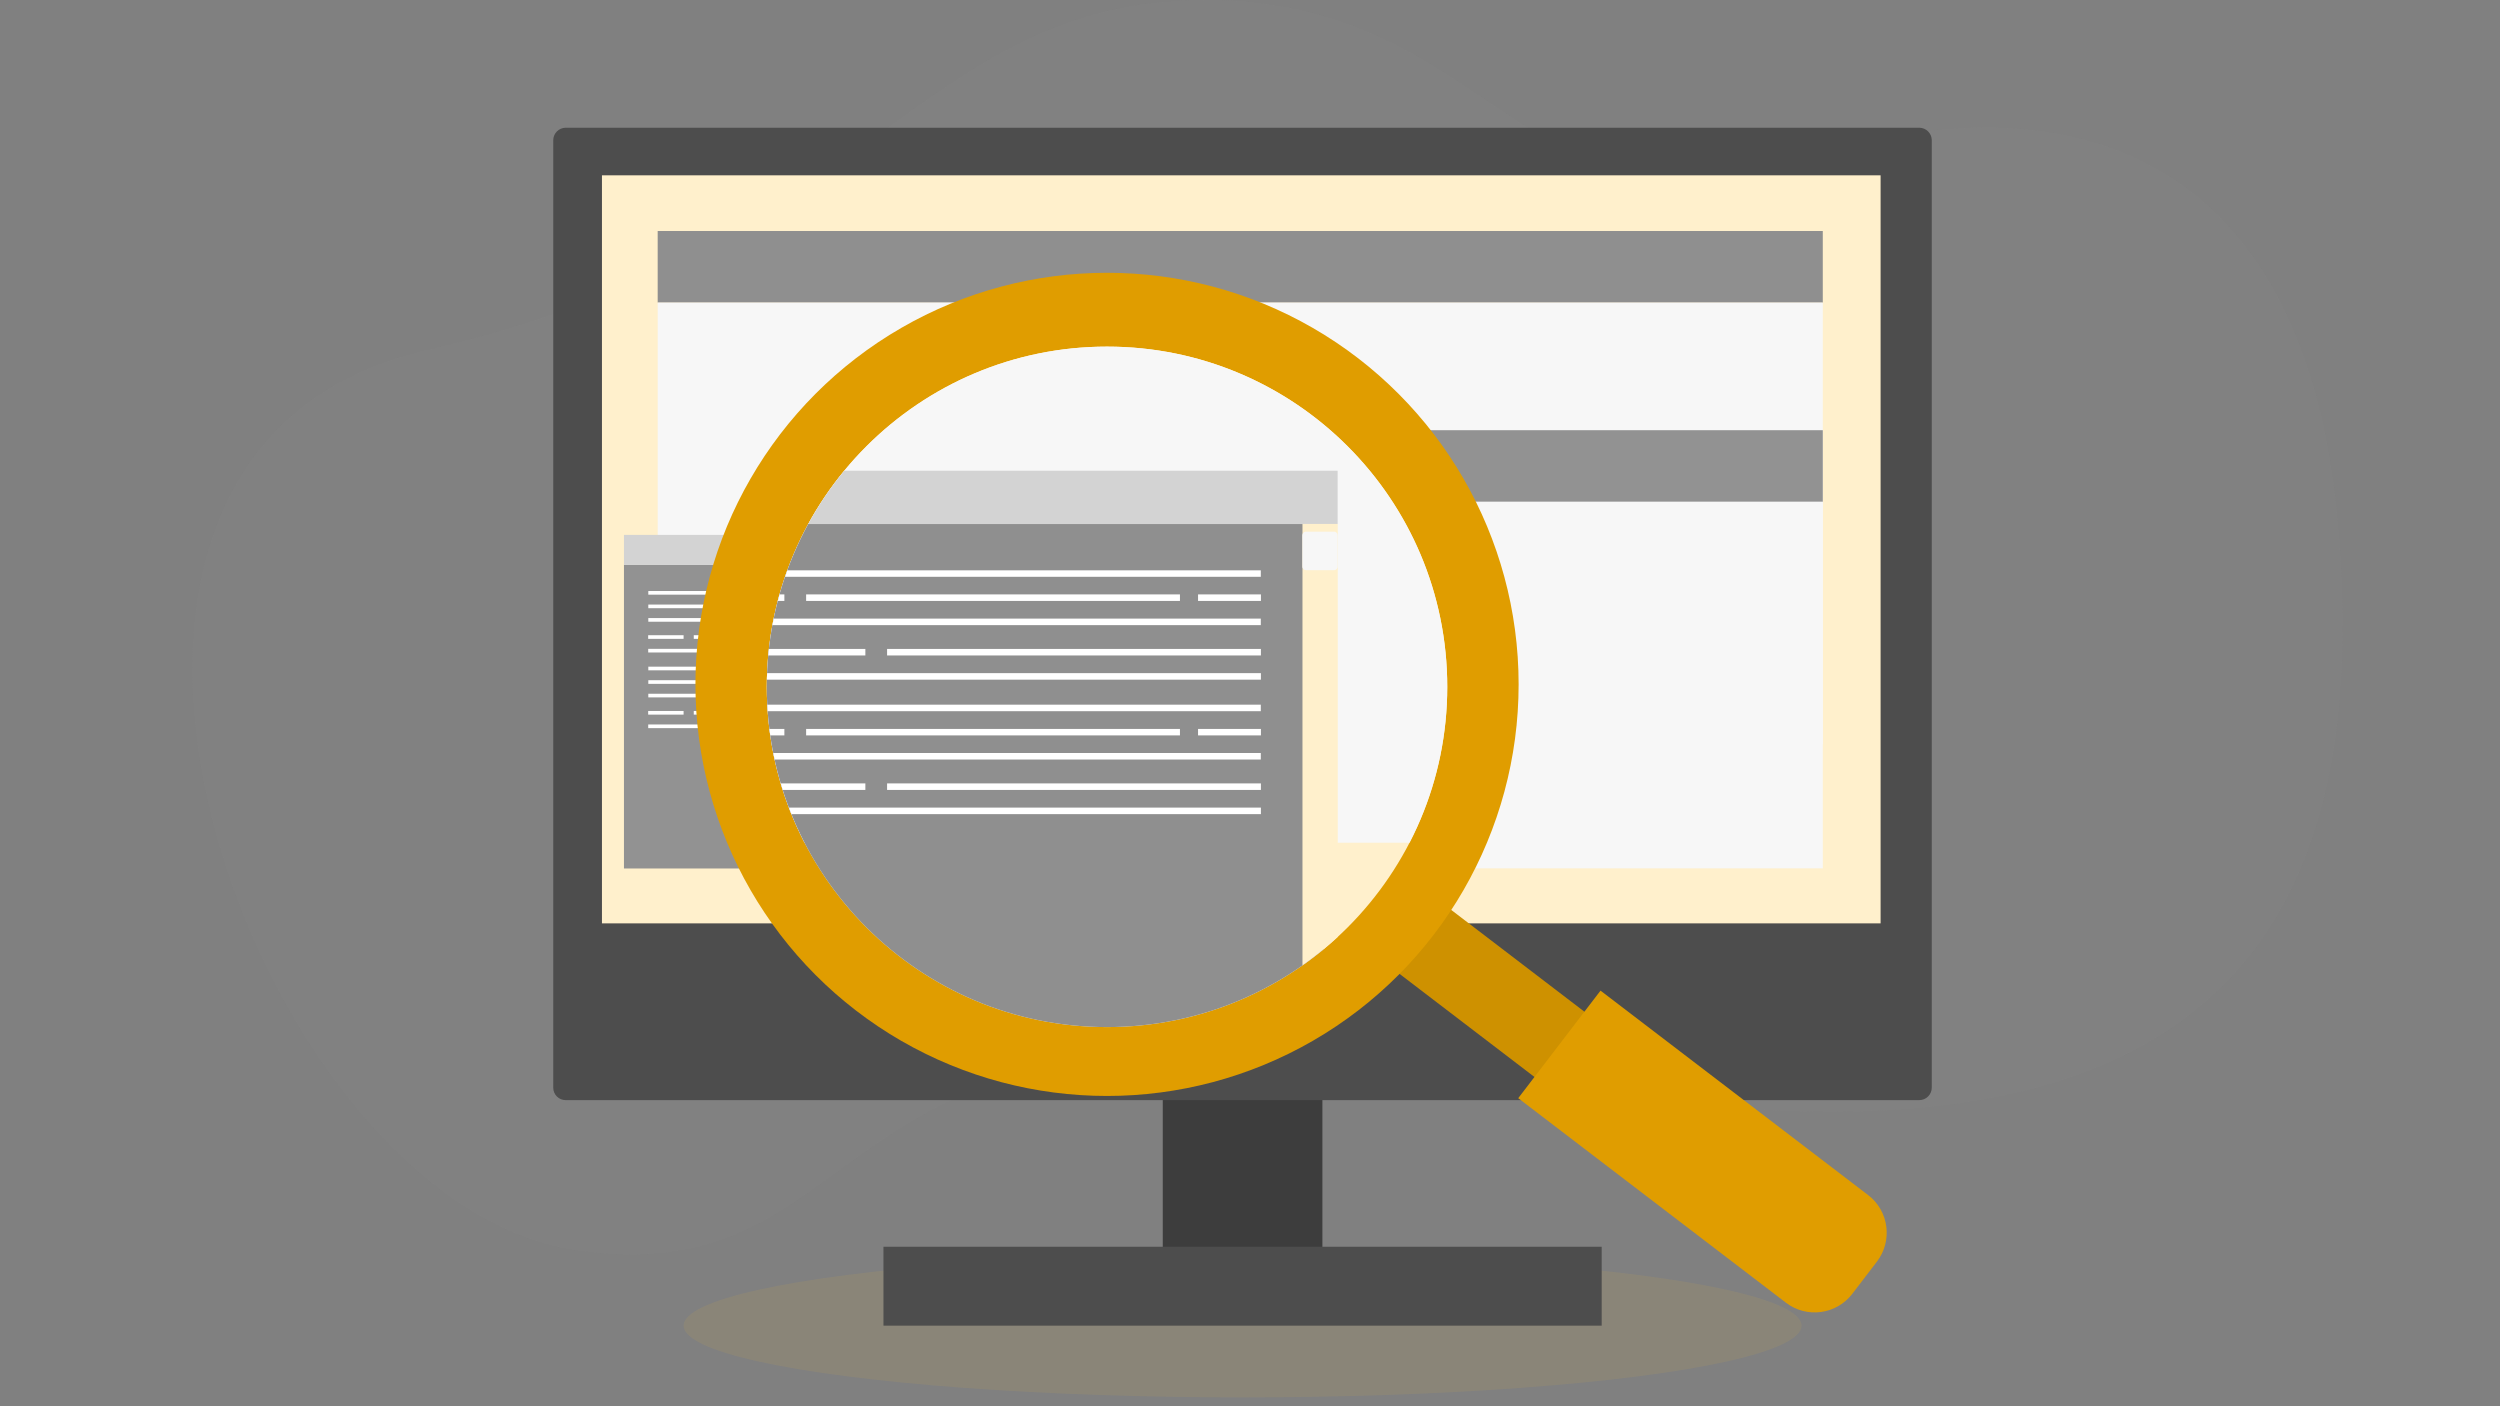 <svg xmlns="http://www.w3.org/2000/svg" xmlns:xlink="http://www.w3.org/1999/xlink" enableBackground="new 0 0 1920 1080" viewBox="0 0 1920 1080" id="testing"><rect x="0" y="0" width="1920" height="1080" fill="#808080" stroke="none"/><path fill="#8f8f8f" d="M326.9 269.1C668.7 190.9 705.3-.1 926.2 0s245.8 192.7 450.1 124.6 394-16.3 419.4 279-77.9 530.7-630.4 424.2S690.9 996 442.4 960.2C193.9 924.5-14.9 347.3 326.9 269.1z" opacity=".1" className="color2a94f4 svgShape"></path><ellipse cx="954.3" cy="1018.1" fill="#eab434" opacity=".1" rx="429.3" ry="55.1" className="color34c3ea svgShape"></ellipse><path fill="#3d3d3d" d="M893 629.4h122.6v372.4H893z" className="color0b4870 svgShape"></path><path fill="#4d4d4d" d="M434.5 844.9H1474c5.3 0 9.6-4.3 9.6-9.6V107.7c0-5.3-4.3-9.6-9.6-9.6H434.5c-5.3 0-9.6 4.3-9.6 9.6v727.7c0 5.3 4.3 9.5 9.6 9.5z" className="color0e538c svgShape"></path><path fill="#2e2e2e" d="M920.1 781.5c0 18.9 15.3 34.2 34.2 34.2 18.9 0 34.2-15.3 34.2-34.2 0-18.9-15.3-34.1-34.2-34.1-18.9-.1-34.2 15.2-34.2 34.1z" className="color163c47 svgShape"></path><path fill="#4d4d4d" d="M678.5 957.5h551.6v60.6H678.5z" className="color0e538c svgShape"></path><path fill="#fff0cc" d="M462.4 134.7h982v574.5h-982z" transform="rotate(-180 953.35 421.924)" className="colorcce9ff svgShape"></path><path fill="#8f8f8f" d="M505.1 177.4h894.8v55H505.1z" className="color2a94f4 svgShape"></path><path fill="#f7f7f7" d="M505.1 232.4h894.8v339.2H505.1z" className="colorf7f7f7 svgShape"></path><path fill="#929292" d="M479.2 433.9h413.4V667H479.2z" className="color31a1f4 svgShape"></path><path fill="#d3d3d3" d="M479.2 410.8h419.4v23.1H479.2z" className="colord3d3d3 svgShape"></path><path fill="#ffffff" d="M668.8 464.3h161.6v2.8H668.8zM497.9 453.9h367.5v2.8H497.9zM497.9 464.3h161.6v2.8H497.9zM838.2 464.3h27.2v2.8h-27.2z" className="colorffffff svgShape"></path><path fill="#ffffff" d="M532.8 487.9h161.6v2.8H532.8z" transform="rotate(-180 613.61 489.27)" className="colorffffff svgShape"></path><path fill="#ffffff" d="M497.9 498.3h367.5v2.8H497.9z" transform="rotate(-180 681.612 499.706)" className="colorffffff svgShape"></path><path fill="#ffffff" d="M703.8 487.9h161.6v2.8H703.8z" transform="rotate(-180 784.569 489.27)" className="colorffffff svgShape"></path><path fill="#ffffff" d="M497.9 487.9h27.2v2.8h-27.2z" transform="rotate(-180 511.445 489.27)" className="colorffffff svgShape"></path><path fill="#ffffff" d="M497.9 474.7h367.5v2.8H497.9zM668.8 522.4h161.6v2.8H668.8zM497.9 512h367.5v2.8H497.9zM497.9 522.4h161.6v2.8H497.9zM838.2 522.4h27.2v2.8h-27.2z" className="colorffffff svgShape"></path><path fill="#ffffff" d="M532.8 545.9h161.6v2.8H532.8z" transform="rotate(-180 613.61 547.365)" className="colorffffff svgShape"></path><path fill="#ffffff" d="M497.9 556.4h367.5v2.8H497.9z" transform="rotate(-180 681.612 557.801)" className="colorffffff svgShape"></path><path fill="#ffffff" d="M703.8 545.9h161.6v2.8H703.8z" transform="rotate(-180 784.569 547.365)" className="colorffffff svgShape"></path><path fill="#ffffff" d="M497.9 545.9h27.2v2.8h-27.2z" transform="rotate(-180 511.445 547.365)" className="colorffffff svgShape"></path><path fill="#ffffff" d="M497.9 532.8h367.5v2.8H497.9z" className="colorffffff svgShape"></path><path fill="#e0d1ad" d="M883.3 433.9h15.2V667h-15.2z" className="coloradcfe0 svgShape"></path><path fill="#929292" d="M929.3 330.4h470.6v55H929.3z" className="color31a1f4 svgShape"></path><path fill="#f7f7f7" d="M929.3 385.4h470.6v281.5H929.3z" className="colorf7f7f7 svgShape"></path><path fill="#fff8e9" d="M895.7 437.2h-9.6c-1.6 0-2.8 1.3-2.8 2.8v11.1c0 1.6 1.3 2.8 2.8 2.8h9.6c1.6 0 2.8-1.3 2.8-2.8V440c.1-1.5-1.2-2.8-2.8-2.8z" className="colore9f8ff svgShape"></path><path fill="#e09d00" d="M1117.5 683.4h63.1v163.1h-63.1z" transform="rotate(-52.614 1149.007 764.934)" className="colorffbe55 svgShape"></path><path d="M1117.5 683.4h63.1v163.1h-63.1z" opacity=".08" transform="rotate(-52.614 1149.007 764.934)" fill="#000000" className="color000000 svgShape"></path><path fill="#e09d00" d="m1441.5 968.9-18.9 24.7c-12.2 16-35.1 19.1-51.1 6.8l-205.5-157 63.2-82.6 205.5 157c16 12.2 19 35.1 6.8 51.1z" className="colorffbe55 svgShape"></path><circle cx="850.2" cy="525.6" r="316.1" fill="#e09d00" className="colorffbe55 svgShape"></circle><defs><circle id="a" cx="850.2" cy="527.5" r="261.3" fill="#000000" className="color000000 svgShape"></circle></defs><clipPath id="b"><use overflow="visible" xlink:href="#a"></use></clipPath><g clip-path="url(#b)" fill="#000000" className="color000000 svgShape"><path fill="#fff0cc" d="M252.2 209.9h1064.7v681.8H252.2z" transform="rotate(-180 784.569 550.783)" className="colorcce9ff svgShape"></path><path fill="#f7f7f7" d="M298.6 204.9h970.1v442.3H298.6z" className="colorf7f7f7 svgShape"></path><path fill="#8f8f8f" d="M282.1 402.4h734.6v414.1H282.1z" className="color2a94f4 svgShape"></path><path fill="#d3d3d3" d="M282.1 361.5h745.2v41H282.1z" className="colord3d3d3 svgShape"></path><path fill="#ffffff" d="M619.1 456.5h287.1v5H619.1zM315.3 438h653v5h-653zM315.3 456.5h287.1v5H315.3zM920.1 456.5h48.3v5h-48.3z" className="colorffffff svgShape"></path><path fill="#ffffff" d="M377.4 498.4h287.1v5H377.4z" transform="rotate(-180 521.001 500.89)" className="colorffffff svgShape"></path><path fill="#ffffff" d="M315.3 516.9h653v5h-653z" transform="rotate(-180 641.839 519.434)" className="colorffffff svgShape"></path><path fill="#ffffff" d="M681.2 498.4h287.1v5H681.2z" transform="rotate(-180 824.79 500.89)" className="colorffffff svgShape"></path><path fill="#ffffff" d="M315.3 498.4h48.3v5h-48.3z" transform="rotate(-180 339.456 500.89)" className="colorffffff svgShape"></path><path fill="#ffffff" d="M315.3 475.1h653v5h-653zM619.1 559.8h287.1v5H619.1zM315.3 541.2h653v5h-653zM315.3 559.8h287.1v5H315.3zM920.1 559.8h48.3v5h-48.3z" className="colorffffff svgShape"></path><path fill="#ffffff" d="M377.4 601.6h287.1v5H377.4z" transform="rotate(-180 521.001 604.123)" className="colorffffff svgShape"></path><path fill="#ffffff" d="M315.3 620.1h653v5h-653z" transform="rotate(-180 641.839 622.668)" className="colorffffff svgShape"></path><path fill="#ffffff" d="M681.2 601.6h287.1v5H681.2z" transform="rotate(-180 824.79 604.123)" className="colorffffff svgShape"></path><path fill="#ffffff" d="M315.3 601.6h48.3v5h-48.3z" transform="rotate(-180 339.456 604.123)" className="colorffffff svgShape"></path><path fill="#ffffff" d="M315.3 578.3h653v5h-653z" className="colorffffff svgShape"></path><path fill="#fff0cc" d="M1000.3 402.4h27.1v414.1h-27.1z" className="colorcce9ff svgShape"></path><path fill="#f7f7f7" d="M1024.5 408.3H1003c-1.6 0-2.8 1.3-2.8 2.8v24c0 1.6 1.3 2.8 2.8 2.8h21.5c1.6 0 2.8-1.3 2.8-2.8v-24c0-1.5-1.2-2.8-2.8-2.8z" className="colorf7f7f7 svgShape"></path></g></svg>
